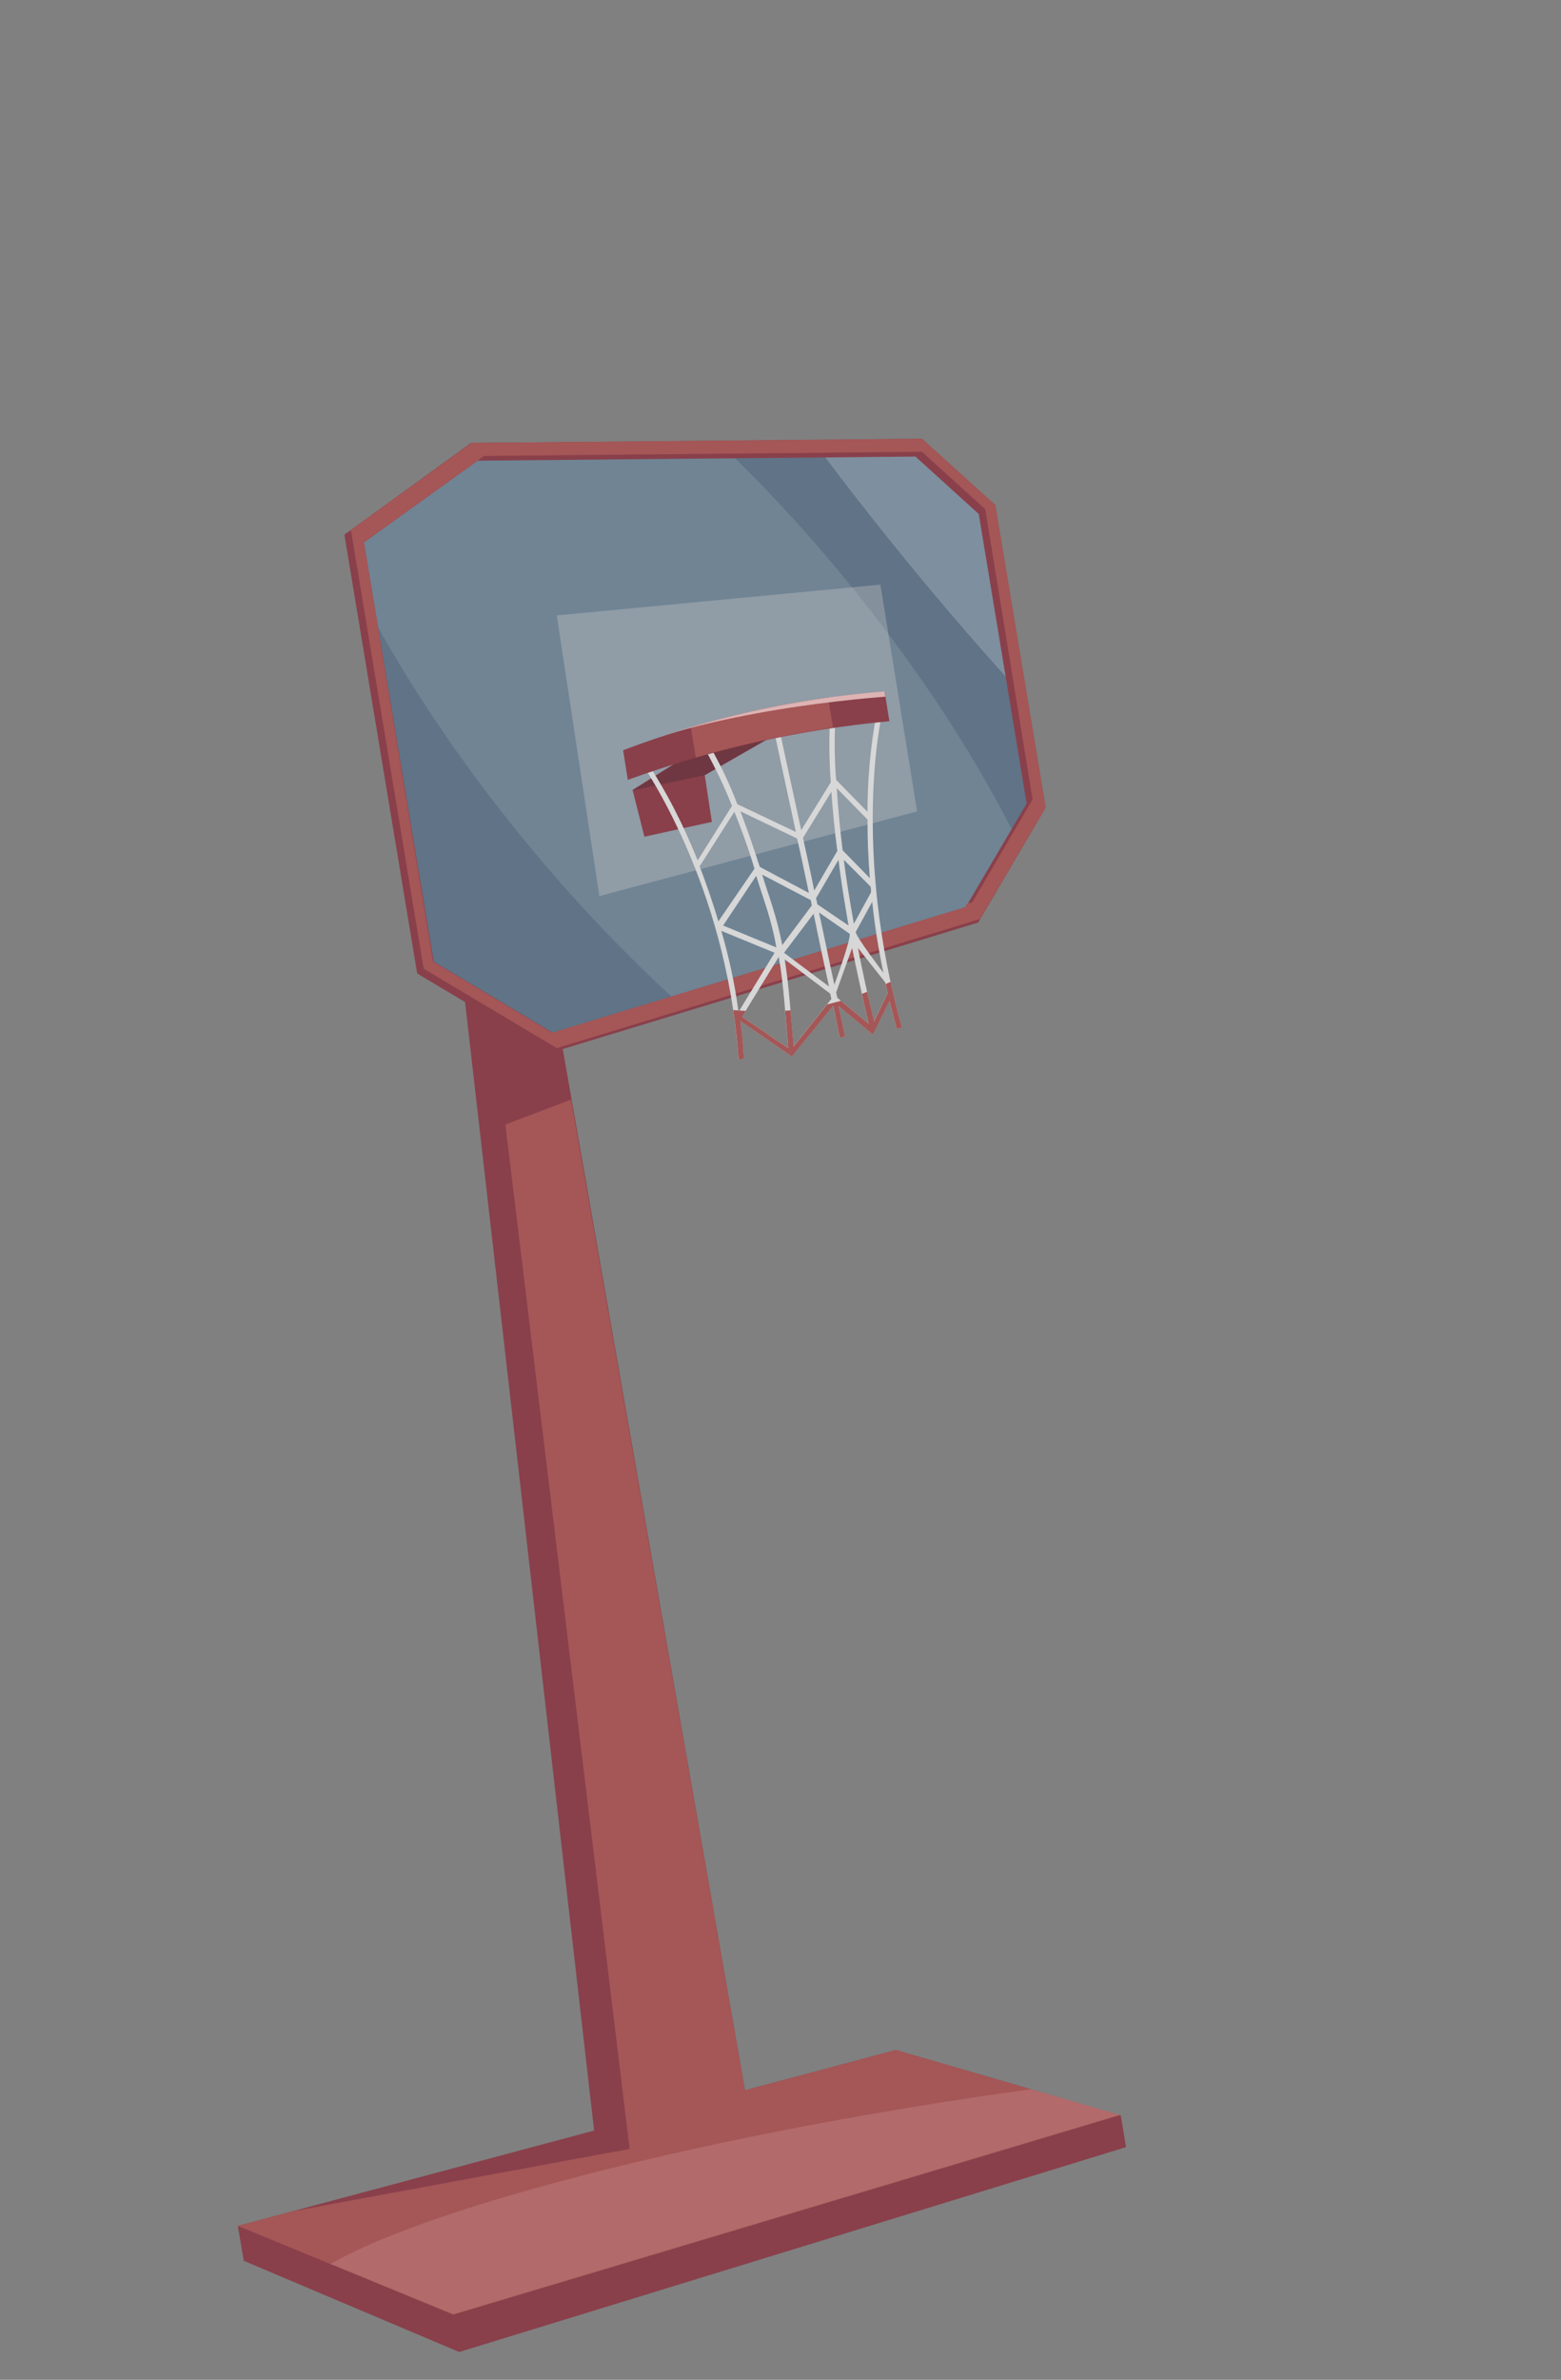 <?xml version="1.0" encoding="utf-8"?>
<!-- Generator: Adobe Illustrator 27.2.0, SVG Export Plug-In . SVG Version: 6.00 Build 0)  -->
<svg version="1.1" id="Layer_1" xmlns="http://www.w3.org/2000/svg" xmlns:xlink="http://www.w3.org/1999/xlink" x="0px" y="0px"
	 viewBox="0 0 263.8 401.9" style="enable-background:new 0 0 263.8 401.9;" xml:space="preserve">
<rect x="0" y="0" width="263.8" height="401.9" fill="#808080" stroke="none"/>
<style type="text/css">
	.st0{fill:none;}
	.st1{clip-path:url(#SVGID_00000121966220610852716890000017356849020343428515_);}
	.st2{opacity:0.74;}
	.st3{clip-path:url(#SVGID_00000010288161999645184450000007907616658701479100_);}
	.st4{fill:#8C2A39;}
	.st5{fill:#B24747;}
	.st6{clip-path:url(#SVGID_00000151523137663166526250000003826733861206398127_);}
	.st7{opacity:0.22;}
	.st8{clip-path:url(#SVGID_00000034088962258914092840000005938403230211602071_);}
	.st9{fill:#FFC5C5;}
	.st10{fill:#556F89;}
	.st11{clip-path:url(#SVGID_00000164475388288329133340000003713877123468970922_);}
	.st12{fill:#7D95AA;}
	.st13{opacity:0.56;}
	.st14{clip-path:url(#SVGID_00000162351817194093015420000009399196945291183258_);}
	.st15{opacity:0.29;}
	.st16{clip-path:url(#SVGID_00000134220339590879773330000015648932879086074027_);}
	.st17{fill:#FFF7EE;}
	.st18{fill:#681E2C;}
	.st19{fill:#F6F6F6;}
	.st20{clip-path:url(#SVGID_00000124143813634462343710000011372656307551605126_);}
	.st21{clip-path:url(#SVGID_00000064350535329826559370000008469880266925160859_);}
	.st22{clip-path:url(#SVGID_00000060724174516397915370000012633231744442622143_);}
	.st23{fill:#A84F2C;}
	.st24{clip-path:url(#SVGID_00000050629451897911220210000001270328901702098611_);}
	.st25{fill:#BC5C31;}
	.st26{fill:#CC7F46;}
	.st27{fill:#D89261;}
	.st28{fill:#EFBA95;}
	.st29{fill:#44352E;}
	.st30{clip-path:url(#SVGID_00000075842076976477219900000002942918006464152756_);}
	.st31{fill:#3E2810;}
</style>
<rect x="13.2" y="7.8" transform="matrix(0.998 -6.996838e-02 6.996838e-02 0.998 -13.741 9.729)" class="st0" width="237.6" height="386.5"/>
<g id="Group_4288">
	<g id="Group_4287">
		<g>
			<defs>
				
					<rect id="SVGID_1_" x="13.2" y="7.8" transform="matrix(0.998 -6.996838e-02 6.996838e-02 0.998 -13.741 9.729)" width="237.6" height="386.5"/>
			</defs>
			<clipPath id="SVGID_00000117670283557214111200000007402452472413816711_">
				<use xlink:href="#SVGID_1_"  style="overflow:visible;"/>
			</clipPath>
			<g id="Group_4286" style="clip-path:url(#SVGID_00000117670283557214111200000007402452472413816711_);">
				<g id="Group_4285" class="st2">
					<g id="Group_4284">
						<g>
							<defs>
								
									<rect id="SVGID_00000013160916613819105660000006642586868164324792_" x="13.2" y="7.8" transform="matrix(0.998 -6.996838e-02 6.996838e-02 0.998 -13.741 9.729)" width="237.6" height="386.5"/>
							</defs>
							<clipPath id="SVGID_00000135676670996167021430000007884696305439326392_">
								<use xlink:href="#SVGID_00000013160916613819105660000006642586868164324792_"  style="overflow:visible;"/>
							</clipPath>
							<g id="Group_4283" style="clip-path:url(#SVGID_00000135676670996167021430000007884696305439326392_);">
								<path id="Path_7727" class="st4" d="M189.4,357.2l0.9,5.4L77.6,397.2l-36.4-15.4l-1-5.8L189.4,357.2z"/>
								<path id="Path_7728" class="st4" d="M100.4,359.8l-23.8-208l14.3-23.1l7.4,4.2L91,153.7L125.9,353l25.5-6.8l37.9,11
									L76.6,390.9l-36.4-15L100.4,359.8z"/>
								<path id="Path_7729" class="st5" d="M125.9,353l25.5-6.8l37.9,11L76.6,390.9l-36.4-15l8.9-2.4l0,0l57.3-10.6l-21-173
									l11.1-4.2L125.9,353z"/>
								<g id="Group_4270" transform="translate(15.013 175.431)">
									<g>
										<defs>
											<polygon id="SVGID_00000165203740073785932890000013803696711064514473_" points="110.9,177.6 136.4,170.8 174.3,181.7 
												61.6,215.4 25.2,200.5 34.2,198.1 34.2,198.1 91.5,187.5 70.5,14.5 81.6,10.3 											"/>
										</defs>
										<clipPath id="SVGID_00000080175744392189477280000002188310678175645577_">
											<use xlink:href="#SVGID_00000165203740073785932890000013803696711064514473_"  style="overflow:visible;"/>
										</clipPath>
										
											<g id="Group_4269" transform="translate(0 0)" style="clip-path:url(#SVGID_00000080175744392189477280000002188310678175645577_);">
											<g id="Group_4268" transform="translate(8.529 170.756)" class="st7">
												<g id="Group_4267">
													<g>
														<defs>
															
																<rect id="SVGID_00000180354477188329142160000000149095833603180931_" x="25.2" y="6.7" transform="matrix(0.998 -6.996838e-02 6.996838e-02 0.998 -1.447 9.314)" width="214" height="37.3"/>
														</defs>
														<clipPath id="SVGID_00000096021082950907531930000007144377316767315898_">
															<use xlink:href="#SVGID_00000180354477188329142160000000149095833603180931_"  style="overflow:visible;"/>
														</clipPath>
														<g id="Group_4266" style="clip-path:url(#SVGID_00000096021082950907531930000007144377316767315898_);">
															<path id="Path_7730" class="st9" d="M26.2,42.9c1.4,8.6,50,7.6,108.6-2.1S239.7,16.3,238.3,7.7s-50-7.6-108.6,2.1
																S24.8,34.3,26.2,42.9"/>
														</g>
													</g>
												</g>
											</g>
										</g>
									</g>
								</g>
								<path id="Path_7732" class="st10" d="M80.2,76.3l75.1-0.7l11.5,10.5l8.3,50l-10.8,18.4l-71.1,21.6l-21.3-12.7L59.8,91
									L80.2,76.3z"/>
								<g id="Group_4275" transform="translate(54.457 65.158)">
									<g>
										<defs>
											<polygon id="SVGID_00000072264210930082262830000004173264135341840319_" points="25.7,11.1 100.8,10.4 112.3,20.9 
												120.6,70.9 109.8,89.3 38.7,111 17.4,98.2 5.4,25.8 											"/>
										</defs>
										<clipPath id="SVGID_00000143599832935409019320000014131251552846189247_">
											<use xlink:href="#SVGID_00000072264210930082262830000004173264135341840319_"  style="overflow:visible;"/>
										</clipPath>
										
											<g id="Group_4274" transform="translate(0 0)" style="clip-path:url(#SVGID_00000143599832935409019320000014131251552846189247_);">
											<path id="Path_7733" class="st12" d="M99.5,30.5c34.1,41.5,67.6,70.3,74.8,64.3c7.2-6-14.5-44.4-48.6-85.9
												S58.2-61.3,50.9-55.4S65.4-11,99.5,30.5"/>
											<g id="Group_4273" transform="translate(-9.363 -35.744)" class="st13">
												<g id="Group_4272">
													<g>
														<defs>
															
																<rect id="SVGID_00000085948423923059030510000013942677670203705753_" x="7.5" y="8.7" transform="matrix(0.998 -6.996838e-02 6.996838e-02 0.998 -6.16 5.164)" width="126.2" height="163.6"/>
														</defs>
														<clipPath id="SVGID_00000080899752755590211670000007755615068974824618_">
															<use xlink:href="#SVGID_00000085948423923059030510000013942677670203705753_"  style="overflow:visible;"/>
														</clipPath>
														<g id="Group_4271" style="clip-path:url(#SVGID_00000080899752755590211670000007755615068974824618_);">
															<path id="Path_7734" class="st12" d="M43.7,112.7c34.1,41.5,73.8,65.2,88.7,52.9c14.9-12.2-0.6-55.8-34.7-97.3
																S23.8,3.2,8.9,15.4S9.6,71.2,43.7,112.7"/>
														</g>
													</g>
												</g>
											</g>
										</g>
									</g>
								</g>
								<path id="Path_7736" class="st4" d="M93,177.8l72.3-22l11.4-19.4l-8.5-51.1l-12.4-11.2l-76.2,0.7L58.2,90.3l12.3,74.1
									L93,177.8z M163.2,153.2l-69.8,21.2l-20.1-12L61.5,91.6l19.2-13.8l74-0.7l10.7,9.7l8.1,48.9L163.2,153.2z"/>
								<path id="Path_7737" class="st5" d="M164.3,152.4l10.2-17.4L166.5,86l-10.7-9.7l-74,0.7L62.6,90.8l0,0l-1.1,0.8l11.7,70.8
									l20.1,12l69.8-21.2l0.3-0.6L164.3,152.4z M155.8,74.1l12.4,11.2l8.5,51.1l-11.1,18.8L94.1,177l-22.5-13.4L59.3,89.5
									l20.4-14.7L155.8,74.1z"/>
								<g id="Group_4278" transform="translate(87.686 92.328)" class="st15">
									<g id="Group_4277">
										<g>
											<defs>
												
													<rect id="SVGID_00000083782947599228847860000012422220126778960512_" x="7.9" y="8.1" transform="matrix(0.998 -6.996838e-02 6.996838e-02 0.998 -2.198 2.681)" width="58.5" height="49.2"/>
											</defs>
											<clipPath id="SVGID_00000156567884930491231270000006283043523846941583_">
												<use xlink:href="#SVGID_00000083782947599228847860000012422220126778960512_"  style="overflow:visible;"/>
											</clipPath>
											<g id="Group_4276" style="clip-path:url(#SVGID_00000156567884930491231270000006283043523846941583_);">
												<path id="Path_7738" class="st17" d="M61.1,6.4L6.4,11.6L13.6,59l53.7-14.3L61.1,6.4z"/>
											</g>
										</g>
									</g>
								</g>
								<path id="Path_7739" class="st4" d="M120,125.2l12.7-2.1l-13.6,7.8l1.2,7.9l-11.4,2.5l-2-7.9L120,125.2z"/>
								<path id="Path_7740" class="st18" d="M119.1,130.9l-12.2,2.6l13.1-8.3l12.7-2.1L119.1,130.9z"/>
								<path id="Path_7741" class="st19" d="M108.3,128.7l0.7-0.5c3.6,5.4,6.5,11.1,8.9,17.1l5.8-9.2c-1.3-3.3-2.8-6.4-4.5-9.5
									l0.8-0.5c1.8,3.1,3.3,6.3,4.6,9.7l9.9,4.7c-2.1-9.7-3.6-16.6-3.6-16.8l0.9-0.2c0,0.1,1.5,7.1,3.6,16.7l5-8.1
									c-0.3-3.8-0.3-7.7-0.1-11.5l0.9,0.1c-0.2,3.7-0.2,7.3,0.1,11l5.3,5.4c0-5.5,0.5-11,1.5-16.4l0.9,0.2
									c-0.1,0.2-5,22.5,3.4,52.6l-0.9,0.2c-0.4-1.6-0.8-3.1-1.2-4.7l-2.8,5.7l-5.8-4.8c0.4,1.7,0.7,3.4,1.1,5.1l-0.9,0.2
									c-0.4-1.8-0.7-3.6-1.1-5.4l-7,8.6l-8.7-6c0.3,2.1,0.5,4.2,0.6,6.4l-0.9,0.1C122.8,149.1,108.4,128.9,108.3,128.7 M125.1,137
									c0.4,0.9,0.7,1.9,1.1,2.9c0.7,1.9,1.4,4.1,2.2,6.5l8.3,4.4c-0.7-3.2-1.3-6.3-2-9.2L125.1,137z M137.5,154.3l-5,6.6l7.6,5.7
									C139.2,162.5,138.3,158.3,137.5,154.3 M137.2,152.9c-0.1-0.3-0.1-0.6-0.2-0.9l-8.2-4.3c1.2,3.9,2.4,6.8,3.4,11.9
									L137.2,152.9z M127.8,147.9l-5.6,8.4l9,3.7C130.3,154.9,129,151.9,127.8,147.9 M147,148.3c-0.3-3.6-0.4-6.9-0.4-9.9
									l-5.2-5.3c0.2,3,0.5,6.5,1,10.5L147,148.3z M147.1,149.7L147.1,149.7l-4.5-4.5c0.4,3.3,1,6.9,1.7,10.8l2.9-5.3
									C147.2,150.4,147.2,150,147.1,149.7 M147.4,152.3l-2.8,5.1c0.2,1,4.7,6.9,4.7,6.9C148.4,160.1,147.8,156.1,147.4,152.3
									 M147.7,172.5l2.3-4.8c-0.1-0.6-0.3-1.2-0.4-1.8l-4.6-5.8C145.6,163.4,146.8,168.8,147.7,172.5 M141.5,168.5l5.3,4.4
									c-0.9-3.8-2.1-9.4-2.8-12.8l-2.7,7.5L141.5,168.5 M141,166.3c0,0,2.8-7.6,2.6-8.6l-5.2-3.6
									C139.3,158.1,140.1,162.2,141,166.3 M138.1,152.7l5.3,3.6c-0.7-4-1.3-7.7-1.7-11.1l-3.8,6.5
									C138,152.1,138.1,152.4,138.1,152.7 M137.6,150.4l3.9-6.7c-0.5-3.8-0.8-7.1-1-10l-4.8,7.8
									C136.3,144.3,137,147.3,137.6,150.4 M140.5,168.7c-0.1-0.3-0.1-0.6-0.2-0.9l-7.7-5.8c0.7,4,1.1,10.1,1.5,14.7L140.5,168.7z
									 M133.2,177c-0.4-4.9-0.8-11.1-1.6-15.4l-6.2,10.1L133.2,177z M124.8,170.9l6.1-10l-9-3.7
									C123.2,161.7,124.2,166.2,124.8,170.9 M127.5,146.7c-1.1-3.7-2.3-6.9-3.4-9.6l-5.8,9.1l-0.1,0c1.1,2.9,2.2,6,3.2,9.4
									L127.5,146.7z"/>
								<g id="Group_4280" transform="translate(100.113 113.517)">
									<g>
										<defs>
											<path id="SVGID_00000052091821295396944320000017815113088310514853_" d="M8.2,15.2l0.7-0.5c3.6,5.4,6.5,11.1,8.9,17.1
												l5.8-9.2c-1.3-3.3-2.8-6.4-4.5-9.5l0.8-0.5c1.8,3.1,3.3,6.3,4.6,9.7l9.9,4.7c-2.1-9.7-3.6-16.6-3.6-16.8l0.9-0.2
												c0,0.1,1.5,7.1,3.6,16.7l5-8.1C40,14.7,40,10.9,40.2,7.1l0.9,0.1c-0.2,3.7-0.2,7.3,0.1,11l5.3,5.4c0-5.5,0.5-11,1.5-16.4
												l0.9,0.2c-0.1,0.2-5,22.5,3.4,52.6l-0.9,0.2c-0.4-1.6-0.8-3.1-1.2-4.7l-2.8,5.7l-5.8-4.8c0.4,1.7,0.7,3.4,1.1,5.1
												l-0.9,0.2c-0.4-1.8-0.7-3.6-1.1-5.4l-7,8.6l-8.7-6c0.3,2.1,0.5,4.2,0.6,6.4l-0.9,0.1C22.7,35.6,8.3,15.4,8.2,15.2
												 M25,23.5c0.4,0.9,0.7,1.9,1.1,2.9c0.7,1.9,1.4,4.1,2.2,6.5l8.3,4.4c-0.7-3.2-1.3-6.3-2-9.2L25,23.5z M37.4,40.7l-5,6.6
												l7.6,5.7C39.1,49,38.2,44.8,37.4,40.7 M37.1,39.4c-0.1-0.3-0.1-0.6-0.2-0.9l-8.2-4.3c1.2,3.9,2.4,6.8,3.4,11.9L37.1,39.4
												z M27.7,34.3l-5.6,8.4l9,3.7C30.2,41.4,28.9,38.4,27.7,34.3 M46.9,34.8c-0.3-3.6-0.4-6.9-0.4-9.9l-5.2-5.3
												c0.2,3,0.5,6.5,1,10.5L46.9,34.8z M47,36.2L47,36.2l-4.5-4.5c0.4,3.3,1,6.9,1.7,10.8l2.9-5.3
												C47.1,36.8,47.1,36.5,47,36.2 M47.3,38.8l-2.8,5.1c0.2,1,4.7,6.9,4.7,6.9C48.3,46.6,47.7,42.6,47.3,38.8 M47.6,59
												l2.3-4.8c-0.1-0.6-0.3-1.2-0.4-1.8l-4.6-5.8C45.5,49.9,46.7,55.3,47.6,59 M41.4,55l5.3,4.4c-0.9-3.8-2.1-9.4-2.8-12.8
												l-2.7,7.5C41.2,54.4,41.3,54.7,41.4,55 M40.9,52.8c0,0,2.8-7.6,2.6-8.6l-5.2-3.6C39.1,44.6,40,48.7,40.9,52.8 M38,39.2
												l5.3,3.6c-0.7-4-1.3-7.7-1.7-11.1l-3.8,6.5L38,39.2 M37.5,36.9l3.9-6.7c-0.5-3.8-0.8-7.1-1-10L35.6,28
												C36.2,30.8,36.9,33.8,37.5,36.9 M40.4,55.2c-0.1-0.3-0.1-0.6-0.2-0.9l-7.7-5.8c0.7,4,1.1,10.1,1.5,14.7L40.4,55.2z
												 M33.1,63.5c-0.4-4.9-0.8-11.1-1.6-15.4l-6.2,10.1L33.1,63.5z M24.7,57.3l6.1-10l-9-3.7C23.1,48.2,24.1,52.7,24.7,57.3
												 M27.4,33.2c-1.1-3.7-2.3-6.9-3.4-9.6l-5.8,9.1l-0.1,0c1.1,2.9,2.2,6,3.2,9.4L27.4,33.2z"/>
										</defs>
										<clipPath id="SVGID_00000112603070072128124690000006292312079060828584_">
											<use xlink:href="#SVGID_00000052091821295396944320000017815113088310514853_"  style="overflow:visible;"/>
										</clipPath>
										
											<g id="Group_4279" transform="translate(0 0)" style="clip-path:url(#SVGID_00000112603070072128124690000006292312079060828584_);">
											<path id="Path_7742" class="st5" d="M4.6,56.9c1,6.1,18.4,24.9,35.8,22s28-26.3,27-32.4c-1-6.1-13.4,7.4-30.7,10.2
												C19.3,59.6,3.5,50.7,4.6,56.9"/>
										</g>
									</g>
								</g>
								<path id="Path_7744" class="st4" d="M106.1,131.7c14.3-5.2,29.1-8.5,44.2-9.9l-0.8-5c-15.1,1.2-30,4.5-44.2,9.9L106.1,131.7
									z"/>
								<g id="Group_4282" transform="translate(97.274 110.36)">
									<g>
										<defs>
											<path id="SVGID_00000156553173732468299560000003677738535707638967_" d="M8.8,21.3c14.3-5.2,29.1-8.5,44.2-9.9l-0.8-5
												c-15.1,1.2-30,4.5-44.2,9.9L8.8,21.3z"/>
										</defs>
										<clipPath id="SVGID_00000002373017310362776400000003396990641522152615_">
											<use xlink:href="#SVGID_00000156553173732468299560000003677738535707638967_"  style="overflow:visible;"/>
										</clipPath>
										
											<g id="Group_4281" transform="translate(0 0)" style="clip-path:url(#SVGID_00000002373017310362776400000003396990641522152615_);">
											
												<rect id="Rectangle_1189" x="19.4" y="4.7" transform="matrix(0.987 -0.163 0.163 0.987 -1.394 5.251)" class="st5" width="23.7" height="12.8"/>
											<path id="Path_7745" class="st9" d="M53.7,7.2c0,0-27.4,1.6-45.7,9.1l0,0l-0.3-3.5l49.5-9L53.7,7.2z"/>
										</g>
									</g>
								</g>
							</g>
						</g>
					</g>
				</g>
			</g>
		</g>
	</g>
</g>
<g id="Group_4334" transform="translate(122.964 85.273)">
	<g id="Group_4294" transform="translate(0.8 0)">
		<g id="Group_4291">
			<g>
				<defs>
					
						<rect id="SVGID_00000155839756401995553660000000601186632121082039_" x="258.8" y="-4.2" transform="matrix(0.998 -6.996838e-02 6.996838e-02 0.998 -0.471 19.737)" width="45.5" height="41.5"/>
				</defs>
				<clipPath id="SVGID_00000155867860330476568440000007373185502514033553_">
					<use xlink:href="#SVGID_00000155839756401995553660000000601186632121082039_"  style="overflow:visible;"/>
				</clipPath>
				<g id="Group_4290" style="clip-path:url(#SVGID_00000155867860330476568440000007373185502514033553_);">
					<path id="Path_7747" class="st23" d="M265.3,17c-0.7-9.5,6.5-17.7,16-18.4c9.5-0.7,17.7,6.5,18.4,16s-6.5,17.7-16,18.4l0,0
						C274.2,33.6,266,26.5,265.3,17"/>
				</g>
			</g>
		</g>
		<g id="Group_4293" transform="translate(6.54 2.805)">
			<g>
				<defs>
					<path id="SVGID_00000086685799050372602600000009020276319269204363_" d="M293.1,11.8c0.7,9.5-6.5,17.7-16,18.4
						c-9.5,0.7-17.7-6.5-18.4-16s6.5-17.7,16-18.4c0,0,0,0,0,0C284.2-4.9,292.4,2.3,293.1,11.8"/>
				</defs>
				<clipPath id="SVGID_00000158751220534216966210000004419797865003835298_">
					<use xlink:href="#SVGID_00000086685799050372602600000009020276319269204363_"  style="overflow:visible;"/>
				</clipPath>
				
					<g id="Group_4292" transform="translate(0 0)" style="clip-path:url(#SVGID_00000158751220534216966210000004419797865003835298_);">
					<path id="Path_7748" class="st25" d="M260.2,11.5c0.7,9.6,9,16.8,18.6,16.1c9.6-0.7,16.8-9,16.1-18.6
						c-0.7-9.6-9-16.8-18.6-16.1S259.5,1.9,260.2,11.5C260.2,11.5,260.2,11.5,260.2,11.5"/>
					<path id="Path_7749" class="st26" d="M266.4,7.8c0.5,7.8,7.3,13.7,15.1,13.2c7.8-0.5,13.7-7.3,13.2-15.1
						c-0.5-7.8-7.3-13.7-15.1-13.2C271.7-6.8,265.9,0,266.4,7.8C266.4,7.8,266.4,7.8,266.4,7.8"/>
					<path id="Path_7750" class="st27" d="M274.8,8.9c2.4,4.6,7.6,6.6,11.7,4.5c4.1-2.1,5.4-7.6,3.1-12.1c-2.4-4.6-7.6-6.6-11.7-4.5
						S272.4,4.3,274.8,8.9"/>
					<path id="Path_7751" class="st28" d="M278.6,7.6c2.5,2.6,6.3,3.1,8.4,1.1c2.1-2,1.8-5.8-0.7-8.5s-6.3-3.1-8.4-1.1
						S276.1,4.9,278.6,7.6"/>
					<path id="Path_7752" class="st28" d="M252.3,15.3c0.6-1,1.2-2,1.9-2.9c2.5-9.5,12.3-15.2,21.8-12.6c1.7,0.5,3.3,1.2,4.8,2.1
						c1-0.7,1.6-1.8,1.6-3.1c-0.1-2.7-3.4-5.1-3.4-5.1l0.5-0.6c0.1,0.1,3.7,2.6,3.8,5.7c0,1.4-0.6,2.7-1.7,3.5
						c0.8,0.5,1.5,1.1,2.1,1.7l6.1-6.1l0.6,0.6l-6.1,6.1c0.8,0.8,1.5,1.7,2.1,2.6c1.1-0.8,2.5-1.1,3.9-0.9c2,0.4,3.8,1.4,5.2,2.9
						c0.8,0.7,1.5,1.5,2.2,2.4L297,12c0,0-3.2-4.4-6.8-4.9c-1.2-0.2-2.4,0.1-3.4,0.8c5,8.5,2.2,19.4-6.3,24.4
						c-6.9,4.1-15.6,3-21.4-2.5l-2.4,2.4l-0.6-0.6l2.4-2.4c-3.8-4-5.6-9.5-4.7-14.9c-0.3,0.4-0.5,0.9-0.8,1.3L252.3,15.3z
						 M255.6,10.7c1.9-2.1,4.2-3.7,6.8-4.8c3.4-1.3,7-2,10.6-2.1c2.9-0.2,5.5-0.5,7.2-1.5c-8.1-4.8-18.5-2.2-23.3,5.9
						C256.3,9,255.9,9.9,255.6,10.7 M272.6,34c9.4-0.7,16.4-8.8,15.8-18.2c-0.2-2.6-1-5.1-2.3-7.4c-1.4,1.4-2,4-2.6,7
						c-0.6,3.1-1.4,6.7-3.3,9.8c-2.3,3.7-5.8,6.1-10.7,7.4l-0.2-0.8c10.6-2.9,12.2-10.5,13.4-16.6c0.7-3.2,1.2-6,2.9-7.5
						c-0.6-0.9-1.3-1.8-2-2.6l-24,24.1C263.1,32.6,267.8,34.3,272.6,34 M254.4,18.2c0.3,4,1.9,7.7,4.7,10.5l24-24.1
						c-0.7-0.7-1.4-1.3-2.2-1.8c-1.9,1.3-4.6,1.5-7.8,1.8c-5.8,0.5-12.8,1.1-18.1,8.1C254.5,14.5,254.3,16.3,254.4,18.2"/>
					<path id="Path_7753" class="st29" d="M252.3,15c0.6-1,1.2-2,1.9-2.9c2.5-9.5,12.3-15.2,21.8-12.6c1.7,0.5,3.3,1.2,4.8,2.1
						c1-0.7,1.6-1.8,1.6-3.1c-0.1-2.7-3.4-5.1-3.4-5.1l0.5-0.6c0.1,0.1,3.7,2.6,3.8,5.7c0,1.4-0.6,2.7-1.7,3.5
						c0.8,0.5,1.5,1.1,2.1,1.7l6.1-6.1l0.6,0.6l-6.1,6.1c0.8,0.8,1.5,1.7,2.1,2.6c1.1-0.8,2.5-1.1,3.9-0.9c2,0.4,3.8,1.4,5.2,2.9
						c0.8,0.7,1.5,1.5,2.2,2.4l-0.6,0.5c0,0-3.2-4.4-6.8-4.9c-1.2-0.2-2.4,0.1-3.4,0.8c5,8.5,2.2,19.4-6.3,24.4
						c-6.9,4.1-15.6,3-21.4-2.5l-2.4,2.4l-0.6-0.6l2.4-2.4c-3.8-4-5.6-9.5-4.7-14.9c-0.3,0.4-0.5,0.9-0.8,1.3L252.3,15z M255.5,10.4
						c1.9-2.1,4.2-3.7,6.8-4.8c3.4-1.3,7-2,10.6-2.1c2.9-0.2,5.5-0.5,7.2-1.5c-8.1-4.8-18.5-2.2-23.3,5.9
						C256.3,8.7,255.9,9.5,255.5,10.4 M272.5,33.6c9.4-0.7,16.4-8.8,15.8-18.2c-0.2-2.6-1-5.1-2.3-7.4c-1.4,1.4-2,4-2.6,7
						c-0.6,3.1-1.4,6.7-3.3,9.8c-2.3,3.7-5.8,6.1-10.7,7.4l-0.2-0.8c10.6-2.9,12.2-10.5,13.4-16.6c0.7-3.2,1.2-6,2.9-7.5
						c-0.6-0.9-1.3-1.8-2-2.6l-24,24.1C263,32.3,267.7,34,272.5,33.6 M254.4,17.8c0.3,4,1.9,7.7,4.7,10.5l24-24.1
						c-0.7-0.7-1.4-1.3-2.2-1.8c-1.9,1.3-4.6,1.5-7.8,1.8c-5.8,0.5-12.8,1.1-18.1,8.1C254.4,14.2,254.2,16,254.4,17.8"/>
				</g>
			</g>
		</g>
	</g>
	<g id="Group_4333" transform="translate(0 12.384)">
		<g>
			<defs>
				
					<rect id="SVGID_00000026886468378381398410000008974365372162558860_" x="258.9" y="-4.3" transform="matrix(0.998 -6.996838e-02 6.996838e-02 0.998 0.255 19.908)" width="50.8" height="21.2"/>
			</defs>
			<clipPath id="SVGID_00000025416526730879493220000007824702849233404340_">
				<use xlink:href="#SVGID_00000026886468378381398410000008974365372162558860_"  style="overflow:visible;"/>
			</clipPath>
			
				<g id="Group_4332" transform="translate(0 0)" style="clip-path:url(#SVGID_00000025416526730879493220000007824702849233404340_);">
				<path id="Path_7851" class="st31" d="M306.8,5.7c0,0,5.7,4.1,2,5.4C305,12.3,291.2,9,291.2,9s15.1,2.5,17.2,1.3
					S306.8,5.7,306.8,5.7"/>
				<path id="Path_7852" class="st31" d="M305.4,14.8c1,0.1,1.9,0.2,2.9,0.3c0,0,0,0-0.1,0c-2.6,0.9-12.5-1.5-12.5-1.5
					S301.8,14.7,305.4,14.8"/>
				<path id="Path_7853" class="st31" d="M263.4-2.9c0,0-6.7,2.1-3.6,4.4c3.1,2.4,17.3,3.8,17.3,3.8S262,2.8,260.4,1
					C258.8-0.9,263.4-2.9,263.4-2.9"/>
				<path id="Path_7854" class="st31" d="M261.6,6.2c-0.9-0.2-1.9-0.4-2.8-0.7c0,0,0,0,0,0c2.2,1.7,12.3,2.7,12.3,2.7
					S265.1,7.3,261.6,6.2"/>
			</g>
		</g>
	</g>
</g>
</svg>
